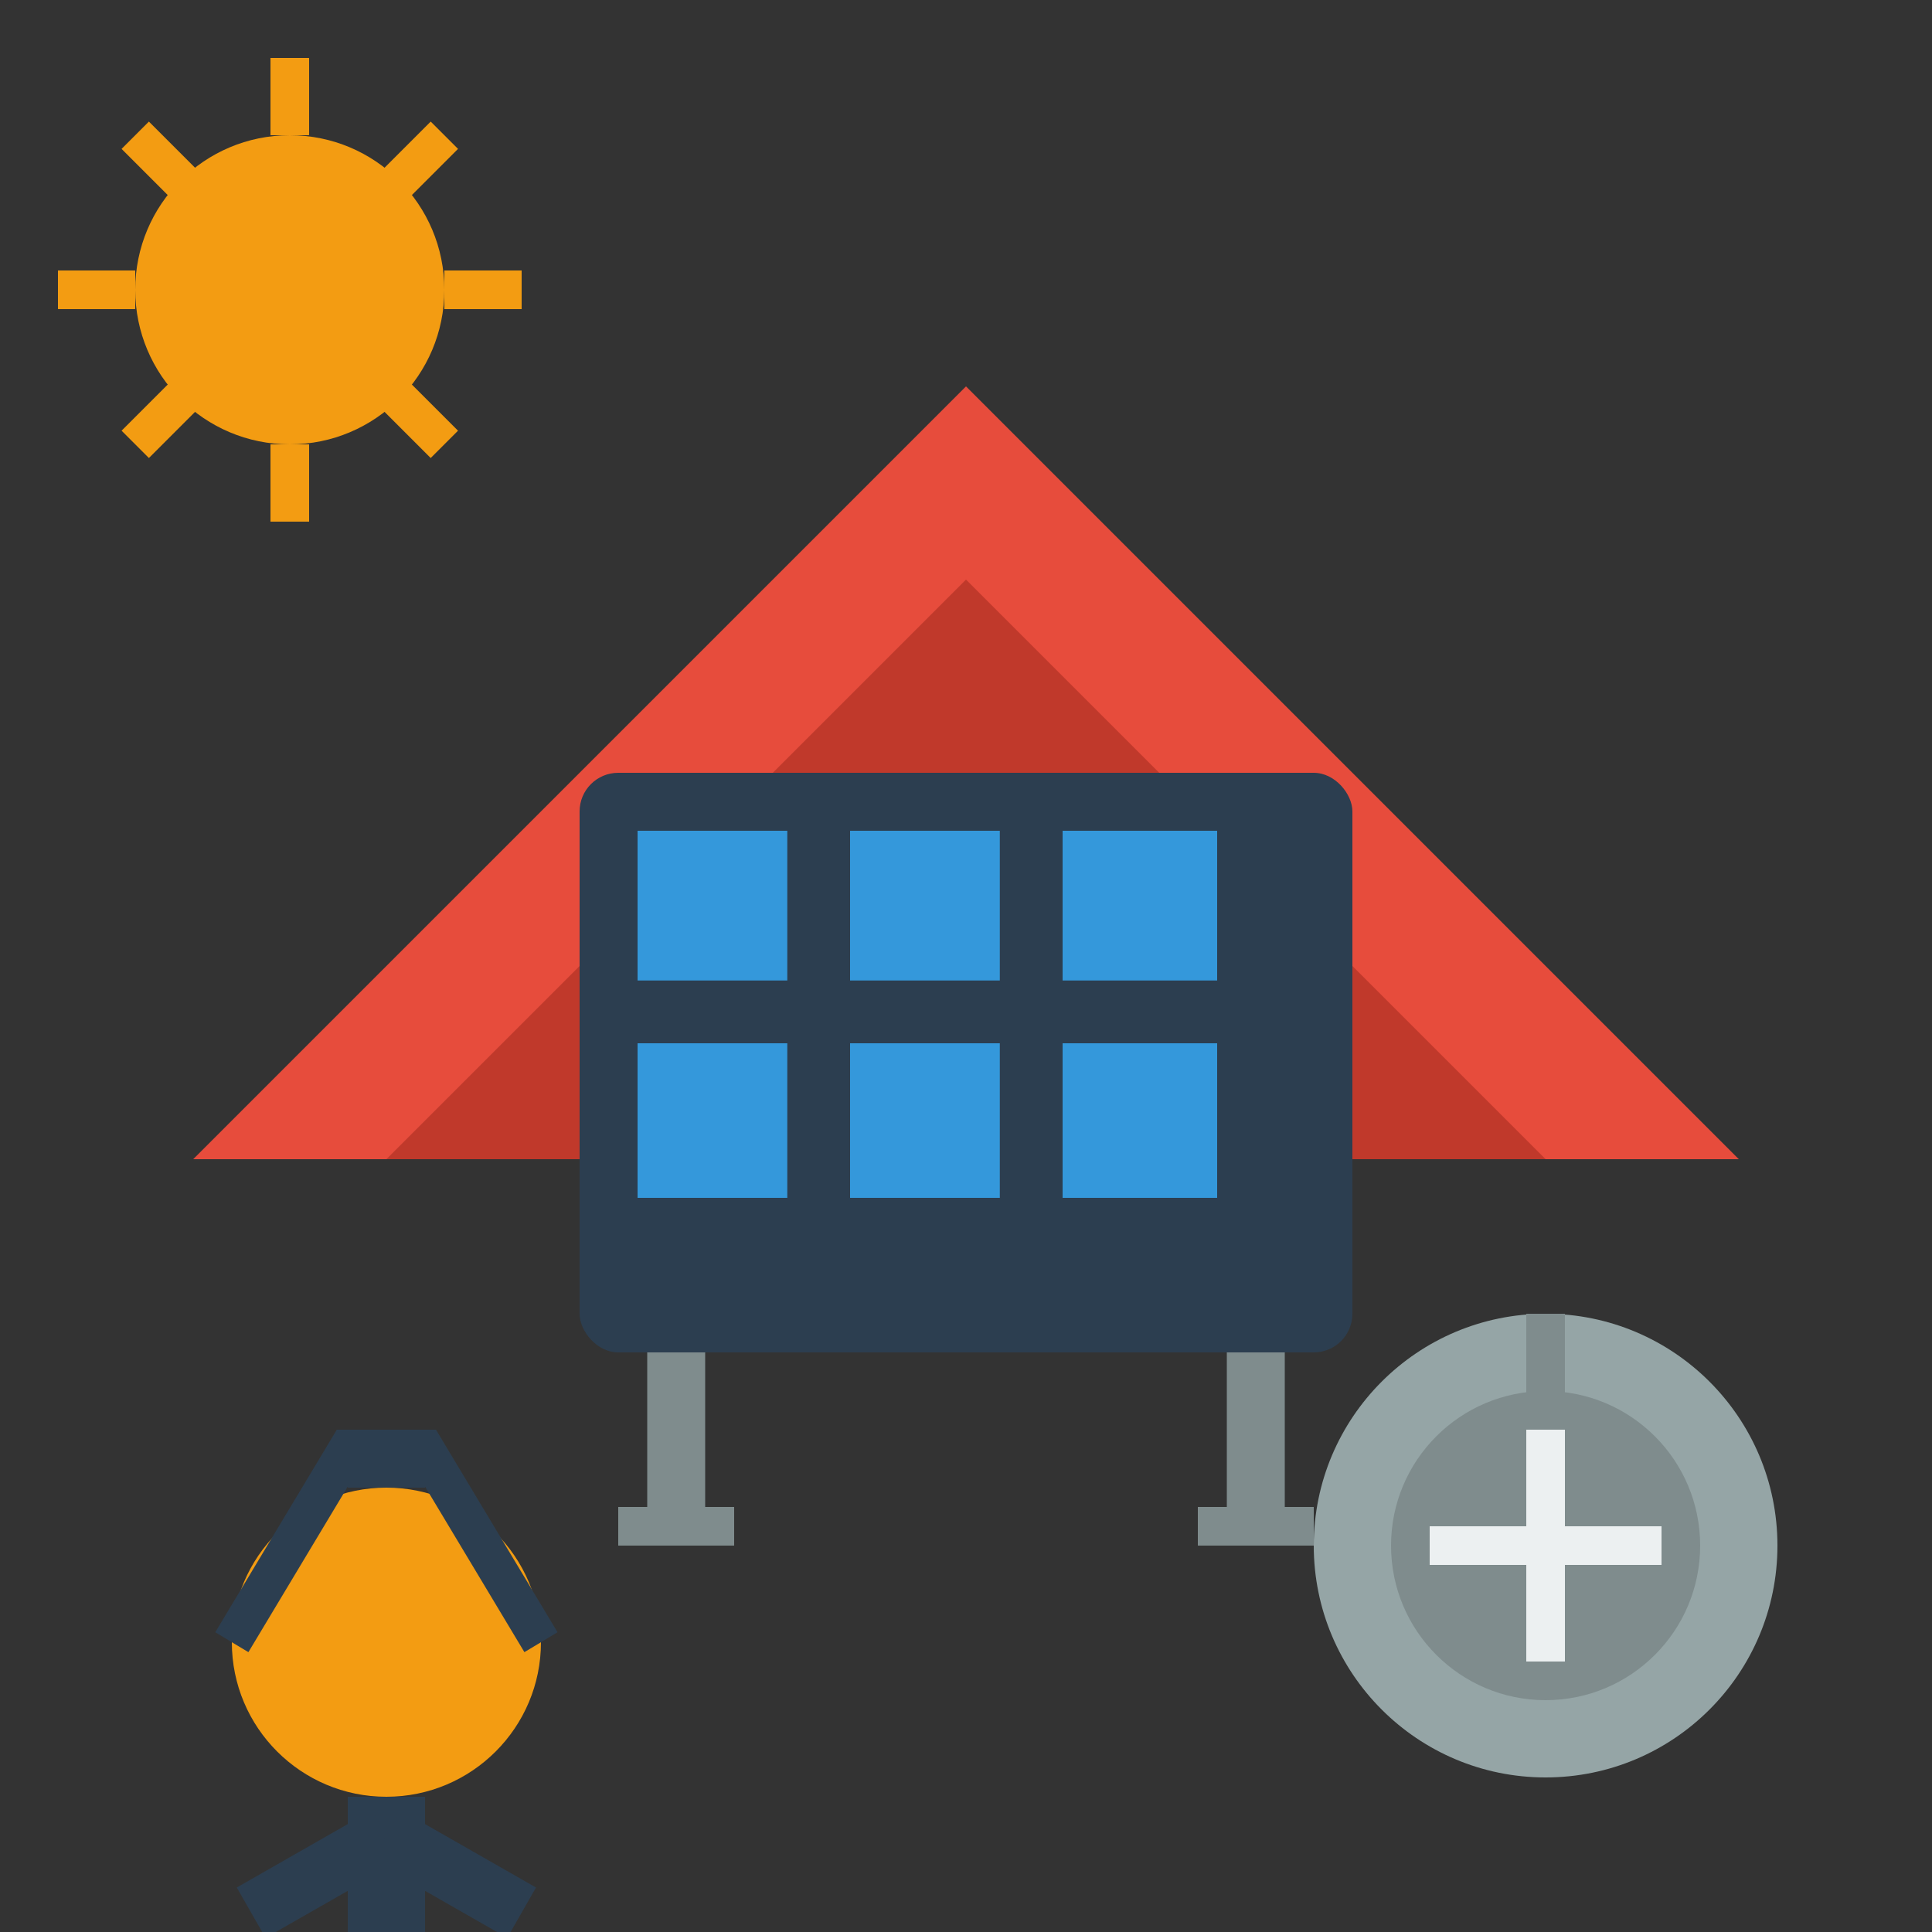 <svg width="100" height="100" viewBox="0 0 100 100" xmlns="http://www.w3.org/2000/svg">
  <rect x="0" y="0" width="100" height="100" fill="#333333" stroke="none"/>
  <!-- Roof -->
  <polygon points="10,60 50,20 90,60" fill="#E74C3C" />
  <polygon points="20,60 50,30 80,60" fill="#C0392B" />
  
  <!-- Solar Panel -->
  <rect x="30" y="40" width="40" height="30" fill="#2C3E50" rx="2" ry="2" />
  
  <!-- Panel Sections -->
  <rect x="33" y="43" width="8" height="8" fill="#3498DB" />
  <rect x="44" y="43" width="8" height="8" fill="#3498DB" />
  <rect x="55" y="43" width="8" height="8" fill="#3498DB" />
  
  <rect x="33" y="54" width="8" height="8" fill="#3498DB" />
  <rect x="44" y="54" width="8" height="8" fill="#3498DB" />
  <rect x="55" y="54" width="8" height="8" fill="#3498DB" />
  
  <!-- Panel Grid Lines -->
  <line x1="41" y1="43" x2="41" y2="62" stroke="#2C3E50" stroke-width="0.5" />
  <line x1="52" y1="43" x2="52" y2="62" stroke="#2C3E50" stroke-width="0.5" />
  <line x1="33" y1="51" x2="63" y2="51" stroke="#2C3E50" stroke-width="0.5" />
  
  <!-- Installation Tools -->
  <circle cx="80" cy="80" r="12" fill="#95A5A6" />
  <circle cx="80" cy="80" r="8" fill="#7F8C8D" />
  <rect x="79" y="68" width="2" height="12" fill="#7F8C8D" />
  <rect x="74" y="79" width="12" height="2" fill="#ECF0F1" />
  <rect x="79" y="74" width="2" height="12" fill="#ECF0F1" />
  
  <!-- Worker -->
  <circle cx="20" cy="85" r="8" fill="#F39C12" /> <!-- Head -->
  <rect x="18" y="75" width="4" height="2" fill="#2C3E50" /> <!-- Hard Hat Brim -->
  <path d="M12,85 L18,75 L22,75 L28,85" fill="none" stroke="#2C3E50" stroke-width="2" /> <!-- Hard Hat -->
  <line x1="20" y1="93" x2="20" y2="100" stroke="#2C3E50" stroke-width="4" /> <!-- Body -->
  <line x1="20" y1="95" x2="13" y2="99" stroke="#2C3E50" stroke-width="3" /> <!-- Left Arm -->
  <line x1="20" y1="95" x2="27" y2="99" stroke="#2C3E50" stroke-width="3" /> <!-- Right Arm -->
  
  <!-- Mounting Bracket -->
  <line x1="35" y1="70" x2="35" y2="78" stroke="#7F8C8D" stroke-width="3" />
  <line x1="65" y1="70" x2="65" y2="78" stroke="#7F8C8D" stroke-width="3" />
  <rect x="32" y="78" width="6" height="2" fill="#7F8C8D" />
  <rect x="62" y="78" width="6" height="2" fill="#7F8C8D" />
  
  <!-- Sun Rays -->
  <circle cx="15" cy="15" r="8" fill="#F39C12" />
  <line x1="15" y1="3" x2="15" y2="7" stroke="#F39C12" stroke-width="2" />
  <line x1="15" y1="23" x2="15" y2="27" stroke="#F39C12" stroke-width="2" />
  <line x1="3" y1="15" x2="7" y2="15" stroke="#F39C12" stroke-width="2" />
  <line x1="23" y1="15" x2="27" y2="15" stroke="#F39C12" stroke-width="2" />
  <line x1="7" y1="7" x2="10" y2="10" stroke="#F39C12" stroke-width="2" />
  <line x1="20" y1="20" x2="23" y2="23" stroke="#F39C12" stroke-width="2" />
  <line x1="7" y1="23" x2="10" y2="20" stroke="#F39C12" stroke-width="2" />
  <line x1="20" y1="10" x2="23" y2="7" stroke="#F39C12" stroke-width="2" />
</svg>
